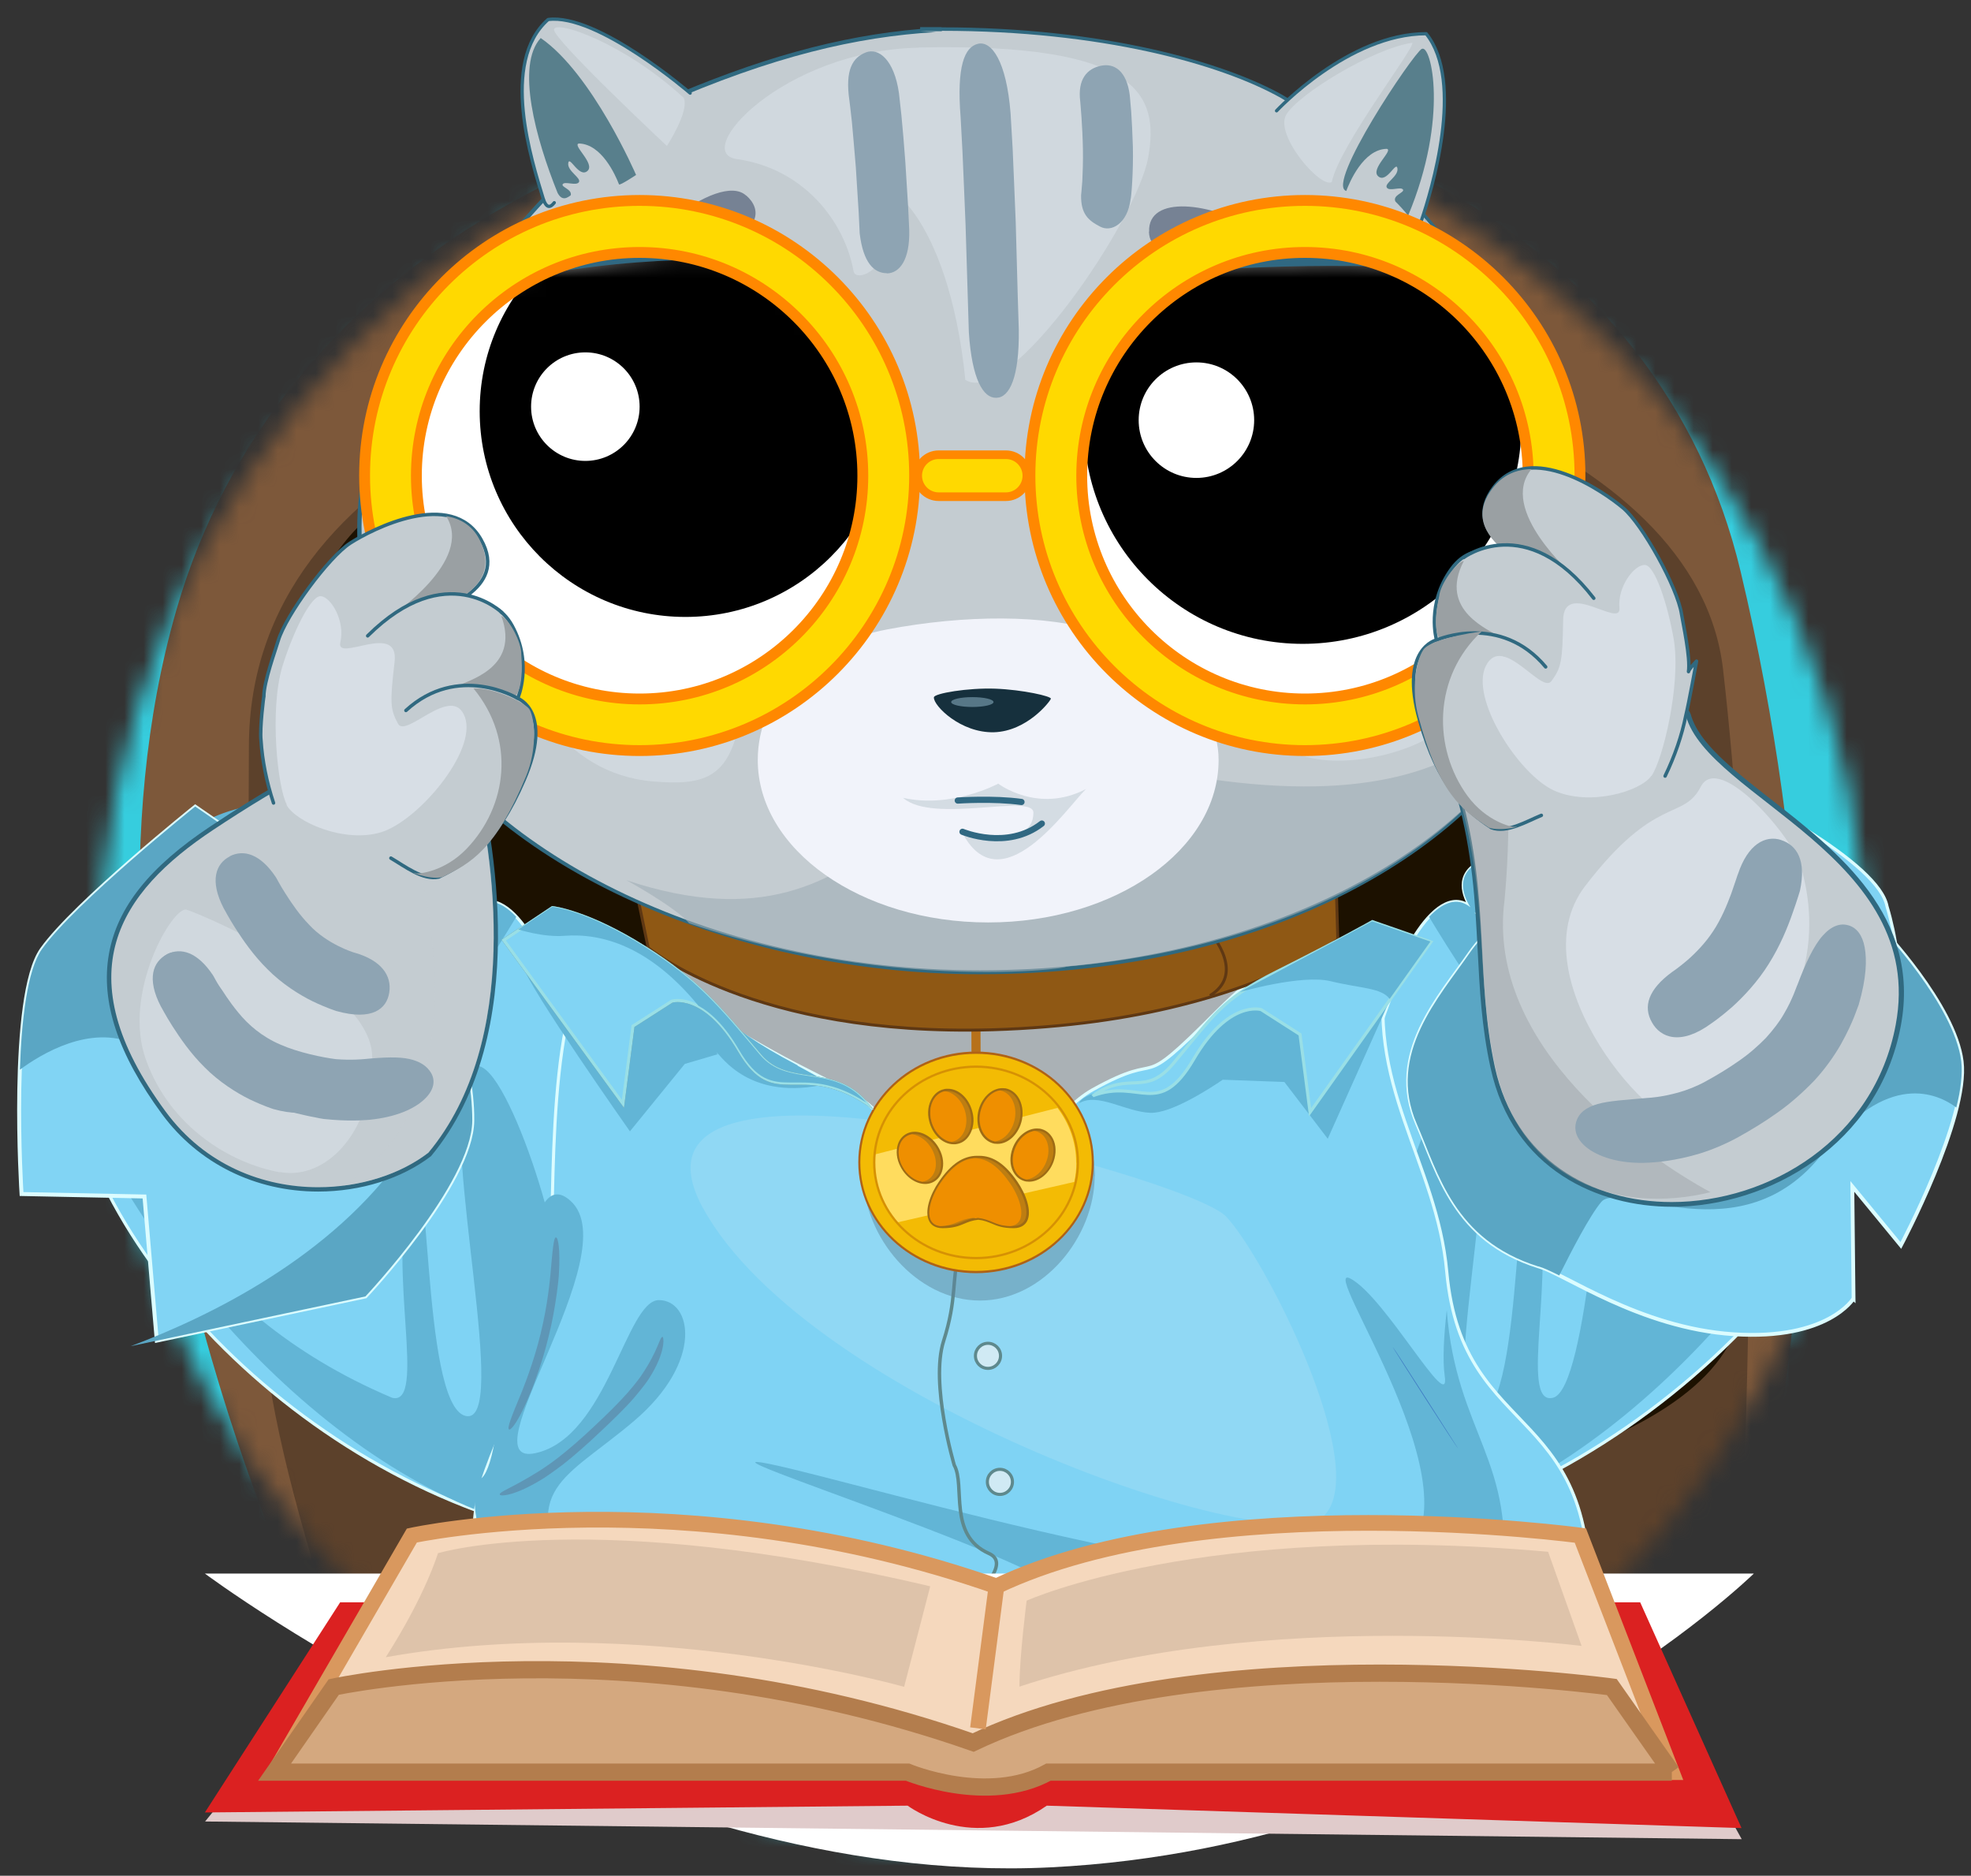<svg width="103" height="98" viewBox="0 0 103 98" fill="none" xmlns="http://www.w3.org/2000/svg">
<rect x="0" y="0" width="103" height="98" fill="#333333" stroke="none"/>
<mask id="mask0_875_10456" style="mask-type:luminance" maskUnits="userSpaceOnUse" x="5" y="4" width="93" height="93">
<path d="M51.351 96.648C76.853 96.648 97.527 75.975 97.527 50.472C97.527 24.97 76.853 4.296 51.351 4.296C25.849 4.296 5.175 24.97 5.175 50.472C5.175 75.975 25.849 96.648 51.351 96.648Z" fill="white"/>
</mask>
<g mask="url(#mask0_875_10456)">
<path d="M50.783 98.668C78.201 98.668 100.429 76.758 100.429 49.731C100.429 22.704 78.201 0.794 50.783 0.794C23.364 0.794 1.137 22.704 1.137 49.731C1.137 76.758 23.364 98.668 50.783 98.668Z" fill="#36CDDE"/>
<path d="M15.112 82.46C15.112 82.46 2.599 54.78 9.226 31.837C19.538 -3.867 82.545 -5.435 90.956 29.839C98.517 61.547 90.741 84.758 90.741 84.758L15.112 82.46Z" fill="#7D583A"/>
<path d="M90.623 87.25C90.623 87.25 92.739 58.507 90.043 34.973C87.347 11.439 13.147 9.205 13.008 38.915C12.868 68.625 13.029 70.741 17.358 85.026L90.613 87.25H90.623Z" fill="#5C412B"/>
<path d="M20.89 25.993C24.467 24.425 76.099 20.751 81.212 26.025C86.336 31.299 83.403 35.563 79.966 43.716C76.529 51.879 98.119 56.466 90.31 70.311C82.501 84.156 15.272 82.416 13.682 68.732C12.093 55.048 24.026 56.09 18.129 45.488C12.232 34.887 17.302 27.55 20.879 25.982L20.89 25.993Z" fill="#1C1100"/>
</g>
<path d="M54.282 71.117C53.272 71.117 52.241 71.02 51.242 70.838C34.776 67.787 27.451 59.978 27.515 55.403C27.537 53.738 28.568 52.62 30.329 52.352C32.306 52.041 34.422 51.138 35.184 46.788C35.958 44.253 47.376 44.06 50.856 44.06C58.836 44.06 67.569 44.898 68.804 46.498C68.954 46.691 68.997 46.906 68.944 47.11C68.944 47.271 68.912 47.486 68.879 47.701C68.675 49.387 68.428 51.471 72.918 52.041C73.938 52.169 74.454 52.996 74.368 54.361C74.067 59.194 65.732 71.128 54.282 71.128V71.117Z" fill="#AAB1B5"/>
<path d="M50.846 44.221C59.804 44.221 69.235 45.295 68.773 47.046C68.655 48.775 67.645 51.536 72.897 52.202C77.806 52.814 68.332 70.934 54.283 70.934C53.306 70.934 52.296 70.848 51.276 70.655C28.945 66.52 23.746 53.544 30.362 52.513C32.511 52.18 34.605 51.17 35.357 46.809C35.905 45.005 43.209 44.221 50.857 44.221M50.846 43.877C46.345 43.877 35.797 44.156 35.013 46.713C34.272 50.988 32.307 51.858 30.298 52.18C28.44 52.47 27.355 53.652 27.333 55.402C27.269 60.043 34.637 67.948 51.2 71.009C52.221 71.203 53.252 71.289 54.272 71.289C65.83 71.289 74.229 59.237 74.541 54.361C74.627 52.91 74.047 51.998 72.93 51.858C68.612 51.321 68.837 49.398 69.041 47.712C69.063 47.497 69.095 47.293 69.106 47.11C69.149 46.928 69.138 46.659 68.923 46.38C67.505 44.543 57.334 43.877 50.835 43.877H50.846Z" fill="#306980"/>
<path d="M72.629 52.202C72.672 50.794 75.111 45.542 77.033 47.551C78.956 49.559 74.724 46.326 77.356 45.016C78.011 44.694 78.602 44.232 79.042 43.662C80.374 41.976 80.449 39.377 77.356 36.767C73.113 33.19 97.796 42.921 98.612 47.357C102.458 60.268 88.967 75.317 74.767 79.581C60.567 83.845 72.64 52.18 72.64 52.18L72.629 52.202Z" fill="#7FD3F4" stroke="#DBFCFF" stroke-width="0.162" stroke-miterlimit="10"/>
<path d="M89.493 49.795C90.212 46.465 78.934 45.273 83.51 43.146C88.086 41.02 95.733 47.367 95.314 46.197C91.899 38.431 83.338 40.912 79.589 42.727C79.45 43.06 79.256 43.383 79.031 43.662C78.59 44.22 78 44.682 77.344 45.015C76.099 45.627 76.388 46.68 76.84 47.4C76.131 46.831 75.368 47.174 74.681 47.905C76.711 51.277 81.781 59.14 83.574 57.013C85.852 54.317 79.332 52.222 79.332 48.345C79.332 44.467 88.773 53.125 89.493 49.795Z" fill="#62B5D6"/>
<path d="M98.978 53.748C95.294 60.032 86.454 66.176 85.229 66.401C83.79 66.67 84.177 57.346 83.951 58.109C83.725 58.872 82.995 72.567 81.158 73.028C79.322 73.49 81.416 66.272 80.234 62.276C79.053 58.281 79.708 73.351 77.334 73.974C74.95 74.597 78.537 60.096 77.334 56.423C76.131 52.749 72.372 64.027 72.533 66.401C72.533 66.401 72.039 72.706 73.586 79.881C73.951 79.817 74.338 79.731 74.746 79.602C85.616 76.337 95.713 64.124 98.978 53.748Z" fill="#62B5D6"/>
<path d="M85.723 58.335C85.723 58.335 82.715 51.16 77.291 47.755C83.671 47.1 93.564 53.824 93.564 53.824" stroke="#DBFCFF" stroke-width="0.162" stroke-miterlimit="10"/>
<path d="M81.17 43.405C81.17 43.405 88.377 39.302 93.565 44.908L81.17 43.405Z" fill="#62B5D6"/>
<path d="M29.04 52.202C28.997 50.795 26.559 45.542 24.636 47.551C22.713 49.559 26.945 46.326 24.314 45.016C23.659 44.694 23.068 44.232 22.628 43.663C21.296 41.976 4.325 47.368 3.412 50.644C1.446 61.407 12.703 75.317 26.902 79.592C41.102 83.856 29.029 52.191 29.029 52.191L29.04 52.202Z" fill="#7FD3F4" stroke="#DBFCFF" stroke-width="0.162" stroke-miterlimit="10"/>
<path d="M18.149 43.146C13.573 41.02 18.321 40.912 22.07 42.728C22.209 43.06 22.403 43.383 22.628 43.662C23.069 44.221 23.659 44.682 24.314 45.015C25.561 45.628 25.27 46.68 24.819 47.4C25.528 46.831 26.291 47.174 26.978 47.905C24.948 51.278 19.878 59.14 18.085 57.013C15.807 54.317 22.327 52.223 22.327 48.345C22.327 44.468 22.725 45.273 18.149 43.146Z" fill="#62B5D6"/>
<path d="M2.682 53.748C6.366 60.032 9.664 68.453 20.491 73.029C22.328 73.491 20.233 66.272 21.415 62.277C22.596 58.281 21.941 73.351 24.315 73.974C26.699 74.597 23.112 60.096 24.315 56.423C25.518 52.749 29.277 64.028 29.116 66.401C29.116 66.401 29.61 72.707 28.064 79.882C27.698 79.817 27.312 79.731 26.903 79.602C16.033 76.337 5.937 64.124 2.671 53.748H2.682Z" fill="#62B5D6"/>
<path d="M15.936 58.334C15.936 58.334 18.944 51.159 24.368 47.754C17.988 47.099 8.095 53.823 8.095 53.823" stroke="#DBFCFF" stroke-width="0.162" stroke-miterlimit="10"/>
<path d="M20.491 43.404C20.491 43.404 13.283 39.3 8.095 44.907L20.491 43.404Z" fill="#62B5D6"/>
<path d="M32.027 49.409C33.177 50.773 38.848 54.178 41.533 55.574C44.218 56.96 44.97 57.218 45.873 58.163C49.535 61.987 50.685 67.099 50.685 67.099C50.685 67.099 53.574 58.936 57.076 56.949C61.136 54.683 59.074 57.389 63.574 52.857C68.15 48.313 68.741 50.279 72.532 50.171C71.233 56.552 75.089 60.698 75.604 66.444C76.442 75.66 83.95 73.028 82.973 85.155C82.597 89.86 28.655 91.063 28.655 91.063C28.655 91.063 28.472 87.293 27.204 84.973C25.937 82.653 24.401 81.933 24.874 78.743C25.346 75.553 28.59 71.063 28.794 65.563C28.966 61.063 28.655 50.236 32.017 49.409H32.027Z" fill="#7FD3F4" stroke="#DBFCFF" stroke-width="0.162" stroke-miterlimit="10"/>
<path d="M36.744 63.126C42.254 73.19 66.926 81.762 69.257 79.12C71.588 76.477 66.078 65.672 64.069 63.556C62.06 61.44 31.244 53.072 36.744 63.137V63.126Z" fill="#90D8F4"/>
<path d="M78.461 82.804C79.299 76.338 76.098 74.92 75.604 68.453C75.454 69.775 75.379 71.074 75.497 71.88C75.819 74.039 72.382 67.745 70.567 66.799C68.74 65.854 77.645 78.282 73.144 81.472C68.644 84.673 45.26 77.519 40.223 76.488C35.185 75.457 57.065 82.224 56.206 83.921C55.346 85.618 32.693 88.153 29.858 82.933C27.033 77.712 29.492 77.336 33.144 74.232C36.786 71.128 36.152 67.927 34.433 67.927C32.715 67.927 31.748 75.081 27.999 75.918C24.251 76.767 32.822 65.478 29.825 62.75C27.57 60.698 27.43 68.239 26.13 72.052C26.044 75.607 25.432 77.508 24.906 77.283C24.369 80.473 26.12 81.203 27.57 83.513C29.009 85.822 29.482 89.646 29.482 89.646C29.482 89.646 77.838 87.745 78.472 82.793L78.461 82.804Z" fill="#62B5D6"/>
<path d="M50.148 65.145C49.718 66.96 50.019 67.841 49.31 70.065C48.601 72.288 49.868 76.552 49.868 76.552C50.459 77.605 49.525 80.204 51.673 81.16C53.821 82.116 46.549 86.348 48.773 88.142" stroke="#5E898D" stroke-width="0.18" stroke-miterlimit="10"/>
<path d="M29.053 64.651C29.16 64.651 29.289 65.221 29.203 66.628C29.203 66.649 29.171 67.057 29.085 67.659C28.999 68.25 28.87 69.034 28.677 69.796C28.494 70.57 28.258 71.322 28.054 71.88C27.861 72.449 27.7 72.825 27.689 72.847C27.098 74.275 26.701 74.737 26.604 74.684C26.486 74.619 26.701 74.082 27.281 72.686C27.281 72.664 27.442 72.299 27.635 71.74C27.828 71.193 28.065 70.452 28.247 69.7C28.43 68.948 28.57 68.185 28.645 67.605C28.731 67.025 28.752 66.628 28.763 66.606C28.881 65.231 28.935 64.651 29.053 64.651Z" fill="#5E96B6"/>
<path d="M34.616 69.84C34.692 69.829 34.821 70.624 33.897 72.053C33.886 72.074 33.607 72.482 33.145 73.019C32.683 73.556 32.017 74.201 31.351 74.824C30.685 75.458 29.987 76.07 29.439 76.499C28.881 76.929 28.473 77.187 28.451 77.208C26.894 78.186 26.131 78.186 26.12 78.089C26.067 77.939 26.732 77.767 28.215 76.832C28.236 76.811 28.634 76.575 29.171 76.156C29.708 75.737 30.395 75.146 31.05 74.523C31.716 73.9 32.361 73.266 32.812 72.751C33.263 72.235 33.521 71.859 33.532 71.838C34.423 70.517 34.477 69.819 34.627 69.851L34.616 69.84Z" fill="#5E96B6"/>
<path d="M76.185 75.662C76.185 75.662 72.866 70.452 72.791 70.388C72.716 70.323 76.153 75.683 76.185 75.662Z" fill="#3C78C2"/>
<path d="M10.707 82.213H91.652C91.652 82.213 77.098 96.456 54.906 97.562C32.715 98.668 10.707 82.213 10.707 82.213Z" fill="white"/>
<path d="M51.006 55.059L50.974 46.433" stroke="#B7711A" stroke-width="0.477" stroke-miterlimit="10"/>
<path opacity="0.48" d="M57.205 61.45C57.205 64.587 54.552 67.949 51.211 67.949C47.871 67.949 45.121 64.587 45.121 61.45C45.121 58.314 47.828 55.779 51.168 55.779C54.509 55.779 57.216 58.314 57.216 61.45H57.205Z" fill="#5D869C"/>
<path d="M51.008 66.455C47.646 66.455 44.907 63.888 44.907 60.73C44.907 57.572 47.646 55.005 51.008 55.005C54.37 55.005 57.109 57.572 57.109 60.73C57.109 63.888 54.37 66.455 51.008 66.455Z" fill="#F3BB04"/>
<path d="M51.007 55.059C54.348 55.059 57.054 57.594 57.054 60.73C57.054 63.867 54.348 66.401 51.007 66.401C47.667 66.401 44.96 63.867 44.96 60.73C44.96 57.594 47.667 55.059 51.007 55.059ZM51.007 54.941C47.613 54.941 44.852 57.54 44.852 60.73C44.852 63.92 47.613 66.52 51.007 66.52C54.401 66.52 57.162 63.92 57.162 60.73C57.162 57.54 54.401 54.941 51.007 54.941Z" fill="#AF6216"/>
<path d="M56.238 60.752C56.238 59.678 55.873 58.69 55.261 57.884L45.733 60.312C45.723 60.462 45.712 60.612 45.712 60.763C45.712 61.933 46.152 63.018 46.883 63.867L56.142 61.751C56.206 61.429 56.249 61.106 56.249 60.763L56.238 60.752Z" fill="#FFDC5E"/>
<path d="M51.007 55.789C53.918 55.789 56.27 58.001 56.27 60.73C56.27 63.458 53.918 65.671 51.007 65.671C48.096 65.671 45.744 63.458 45.744 60.73C45.744 58.001 48.096 55.789 51.007 55.789ZM51.007 55.671C48.042 55.671 45.626 57.937 45.626 60.73C45.626 63.522 48.042 65.789 51.007 65.789C53.971 65.789 56.388 63.522 56.388 60.73C56.388 57.937 53.971 55.671 51.007 55.671Z" fill="#D69104"/>
<path d="M49.838 59.731C49.29 59.731 48.775 59.248 48.614 58.571C48.506 58.142 48.56 57.712 48.764 57.4C48.904 57.164 49.118 57.024 49.355 56.971C49.419 56.96 49.484 56.949 49.537 56.949C50.085 56.949 50.601 57.433 50.762 58.109C50.869 58.539 50.816 58.968 50.611 59.28C50.472 59.506 50.257 59.656 50.021 59.71C49.956 59.72 49.892 59.731 49.838 59.731Z" fill="#BE7E11"/>
<path d="M49.536 57.003C50.041 57.003 50.546 57.465 50.707 58.12C50.89 58.851 50.578 59.538 50.009 59.656C49.955 59.667 49.891 59.678 49.837 59.678C49.332 59.678 48.827 59.216 48.666 58.561C48.484 57.83 48.795 57.143 49.364 57.025C49.418 57.014 49.483 57.003 49.536 57.003ZM49.536 56.885C49.472 56.885 49.397 56.885 49.332 56.906C49.075 56.96 48.86 57.121 48.709 57.368C48.505 57.701 48.441 58.142 48.559 58.582C48.731 59.28 49.268 59.785 49.837 59.785C49.901 59.785 49.966 59.785 50.041 59.764C50.299 59.71 50.514 59.549 50.664 59.302C50.868 58.969 50.933 58.528 50.815 58.088C50.643 57.39 50.106 56.885 49.536 56.885Z" fill="#9E6B14"/>
<path d="M50.449 58.121C50.299 57.53 49.869 57.09 49.407 57.014C49.396 57.014 49.375 57.014 49.364 57.014C48.795 57.133 48.483 57.831 48.666 58.55C48.816 59.141 49.246 59.581 49.708 59.657C49.719 59.657 49.74 59.657 49.751 59.657C50.32 59.538 50.632 58.84 50.449 58.121Z" fill="#EF8F00"/>
<path d="M52.134 59.699C52.134 59.699 52.027 59.699 51.973 59.688C51.726 59.645 51.522 59.506 51.361 59.28C51.146 58.969 51.082 58.539 51.168 58.109C51.307 57.422 51.834 56.906 52.381 56.906C52.435 56.906 52.489 56.906 52.543 56.917C52.79 56.96 52.994 57.1 53.155 57.336C53.37 57.647 53.434 58.077 53.348 58.507C53.209 59.194 52.682 59.71 52.134 59.71V59.699Z" fill="#BE7E11"/>
<path d="M52.381 56.96C52.381 56.96 52.478 56.96 52.532 56.971C53.101 57.078 53.445 57.755 53.294 58.485C53.154 59.151 52.66 59.645 52.134 59.645C52.08 59.645 52.038 59.645 51.984 59.635C51.414 59.527 51.071 58.85 51.221 58.12C51.361 57.454 51.855 56.96 52.381 56.96ZM52.381 56.852C51.801 56.852 51.264 57.39 51.114 58.099C51.028 58.539 51.092 58.979 51.318 59.312C51.479 59.549 51.705 59.699 51.962 59.753C52.016 59.753 52.07 59.763 52.134 59.763C52.714 59.763 53.251 59.226 53.402 58.517C53.487 58.077 53.423 57.637 53.197 57.304C53.036 57.067 52.811 56.917 52.553 56.863C52.499 56.863 52.446 56.852 52.381 56.852Z" fill="#9E6B14"/>
<path d="M52.263 56.972C52.263 56.972 52.263 56.972 52.252 56.972C51.78 57.047 51.361 57.509 51.232 58.121C51.082 58.852 51.425 59.528 51.995 59.636C51.995 59.636 51.995 59.636 52.005 59.636C52.478 59.561 52.897 59.099 53.026 58.486C53.176 57.756 52.833 57.079 52.263 56.972Z" fill="#EF8F00"/>
<path d="M53.789 61.697C53.703 61.697 53.617 61.687 53.531 61.654C53.306 61.579 53.123 61.418 53.005 61.182C52.844 60.859 52.833 60.43 52.973 60.032C53.188 59.431 53.692 59.012 54.197 59.012C54.283 59.012 54.369 59.023 54.455 59.055C54.681 59.13 54.863 59.291 54.981 59.528C55.142 59.85 55.153 60.279 55.014 60.677C54.799 61.278 54.294 61.697 53.789 61.697Z" fill="#BE7E11"/>
<path d="M54.187 59.077C54.273 59.077 54.348 59.087 54.434 59.109C54.971 59.281 55.196 59.968 54.96 60.656C54.756 61.246 54.262 61.633 53.789 61.633C53.703 61.633 53.628 61.622 53.542 61.601C53.005 61.429 52.78 60.742 53.016 60.054C53.22 59.463 53.714 59.077 54.187 59.077ZM54.187 58.959C53.66 58.959 53.134 59.388 52.908 60.011C52.758 60.43 52.769 60.87 52.941 61.203C53.07 61.45 53.263 61.622 53.499 61.697C53.585 61.73 53.682 61.74 53.779 61.74C54.305 61.74 54.831 61.311 55.057 60.688C55.207 60.269 55.196 59.828 55.025 59.496C54.896 59.248 54.702 59.077 54.466 59.001C54.38 58.969 54.283 58.959 54.187 58.959Z" fill="#9E6B14"/>
<path d="M54.166 59.109C54.166 59.109 54.091 59.088 54.058 59.088C53.629 59.152 53.21 59.528 53.027 60.055C52.78 60.742 53.017 61.44 53.553 61.601C53.586 61.612 53.629 61.623 53.661 61.623C54.091 61.558 54.51 61.182 54.692 60.656C54.939 59.969 54.703 59.27 54.166 59.109Z" fill="#EF8F00"/>
<path d="M48.343 61.817C47.871 61.817 47.377 61.473 47.108 60.957C46.904 60.571 46.861 60.152 46.979 59.808C47.065 59.561 47.226 59.378 47.441 59.282C47.559 59.228 47.677 59.206 47.806 59.206C48.279 59.206 48.773 59.55 49.041 60.066C49.245 60.453 49.288 60.871 49.17 61.215C49.084 61.462 48.923 61.645 48.708 61.741C48.59 61.795 48.472 61.817 48.343 61.817Z" fill="#BE7E11"/>
<path d="M47.795 59.249C48.235 59.249 48.719 59.571 48.987 60.076C49.331 60.731 49.191 61.44 48.686 61.676C48.579 61.73 48.461 61.752 48.343 61.752C47.902 61.752 47.419 61.429 47.15 60.925C46.807 60.27 46.946 59.56 47.451 59.324C47.559 59.27 47.677 59.249 47.795 59.249ZM47.795 59.131C47.655 59.131 47.526 59.163 47.408 59.217C47.183 59.324 47.011 59.518 46.925 59.775C46.807 60.141 46.85 60.57 47.065 60.968C47.344 61.505 47.859 61.859 48.353 61.859C48.493 61.859 48.622 61.827 48.74 61.773C48.966 61.666 49.138 61.472 49.223 61.215C49.342 60.849 49.299 60.42 49.084 60.022C48.804 59.485 48.289 59.131 47.795 59.131Z" fill="#9E6B14"/>
<path d="M48.719 60.076C48.482 59.614 48.063 59.314 47.666 59.26C47.591 59.271 47.526 59.292 47.451 59.325C46.946 59.561 46.807 60.27 47.15 60.925C47.387 61.387 47.806 61.688 48.203 61.741C48.278 61.73 48.343 61.709 48.418 61.677C48.923 61.441 49.062 60.732 48.719 60.076Z" fill="#EF8F00"/>
<path d="M52.963 64.114C52.405 64.114 52.125 63.996 51.846 63.889C51.631 63.803 51.438 63.717 51.105 63.685C50.783 63.717 50.579 63.803 50.374 63.889C50.106 64.007 49.827 64.114 49.257 64.114C48.946 64.114 48.72 63.996 48.602 63.781C48.344 63.287 48.677 62.396 49.096 61.784C49.719 60.871 50.342 60.452 51.051 60.452C51.867 60.452 52.48 60.871 53.114 61.784C53.532 62.407 53.876 63.287 53.608 63.781C53.489 63.996 53.264 64.114 52.952 64.114H52.963Z" fill="#BE7E11"/>
<path d="M51.158 60.495C51.824 60.495 52.436 60.892 53.059 61.805C53.725 62.772 53.972 64.05 52.952 64.05C51.931 64.05 51.878 63.696 51.094 63.61C50.31 63.685 50.224 64.05 49.236 64.05C48.247 64.05 48.462 62.772 49.128 61.805C49.751 60.892 50.363 60.495 51.029 60.495C51.051 60.495 51.062 60.495 51.083 60.495C51.104 60.495 51.115 60.495 51.137 60.495M51.158 60.387H51.104H51.062C50.331 60.387 49.697 60.817 49.064 61.74C48.612 62.396 48.29 63.287 48.559 63.803C48.645 63.975 48.838 64.168 49.257 64.168C49.826 64.168 50.116 64.05 50.395 63.932C50.6 63.846 50.804 63.76 51.126 63.728C51.427 63.76 51.62 63.846 51.835 63.932C52.114 64.05 52.393 64.168 52.973 64.168C53.392 64.168 53.586 63.964 53.672 63.803C53.94 63.287 53.618 62.396 53.167 61.74C52.533 60.817 51.899 60.387 51.169 60.387H51.158Z" fill="#9E6B14"/>
<path d="M50.975 60.506C50.342 60.538 49.751 60.935 49.149 61.816C48.505 62.751 48.247 63.986 49.149 64.061C49.977 64.018 50.095 63.707 50.836 63.632C50.879 63.632 50.922 63.632 50.965 63.653C51.008 63.653 51.051 63.642 51.094 63.632C51.824 63.707 51.953 64.029 52.78 64.061C53.693 63.986 53.435 62.761 52.78 61.816C52.178 60.946 51.598 60.538 50.954 60.506H50.975Z" fill="#EF8F00"/>
<path d="M33.186 46.208L33.873 49.516C33.873 49.516 39.319 54.167 51.854 53.802C55.764 53.684 58.997 53.19 61.586 52.545C67.3 51.138 69.91 49.076 69.91 49.076L69.792 45.016L51.231 45.617L33.186 46.208Z" fill="#8F5814" stroke="#5F3813" stroke-width="0.153" stroke-miterlimit="10"/>
<path d="M63.228 52.019C65.055 50.902 63.433 48.936 63.143 48.593" stroke="#5F3813" stroke-width="0.153" stroke-miterlimit="10"/>
<path d="M51.2 50.794C37.849 50.794 25.153 44.822 20.985 36.594C20.77 36.175 20.169 34.94 20.051 34.607C17.978 28.947 19.062 24.671 19.105 24.489L19.127 24.414L19.256 24.349C19.385 24.349 19.449 24.521 19.578 24.951C19.642 25.155 19.75 25.488 19.804 25.541C19.836 25.316 19.954 24.972 20.094 24.553C20.416 23.597 20.824 22.405 21.039 22.029L21.071 21.976H21.125C22.392 18.399 24.454 14.961 27.441 11.481C29.138 9.505 31.082 7.743 33.209 6.25C33.649 5.939 34.089 5.649 34.541 5.37C39.632 3.146 43.853 1.965 48.085 1.61V1.514C48.472 1.514 48.848 1.514 49.213 1.514C57.688 1.514 63.961 3.329 66.99 5.037C70.083 6.884 72.811 9.236 75.088 12.018C78.816 16.562 80.856 20.805 81.705 25.767C81.748 25.842 81.791 26.014 81.834 26.261C82.156 28.152 82.532 28.431 82.725 28.431C82.768 28.431 82.811 28.42 82.854 28.409H82.908L83.048 28.442C83.091 28.495 83.08 28.56 83.048 28.699C82.188 34.349 80.405 37.486 80.276 37.486C76.957 44.081 66.624 50.794 51.2 50.794Z" fill="#C4CCD1"/>
<path d="M49.213 1.61C57.505 1.61 63.756 3.329 66.946 5.123C70.029 6.959 72.757 9.322 75.024 12.083C78.353 16.143 80.684 20.332 81.619 25.789C81.662 25.875 81.705 26.036 81.748 26.283C82.091 28.248 82.489 28.538 82.746 28.538C82.843 28.538 82.929 28.495 82.961 28.495C82.994 28.495 82.994 28.538 82.961 28.678C82.081 34.5 80.298 37.389 80.287 37.389C76.592 44.607 65.604 50.697 51.211 50.697C36.817 50.697 24.959 44.21 21.092 36.551C20.899 36.165 20.287 34.908 20.158 34.575C18.353 29.655 18.923 25.638 19.213 24.511C19.223 24.468 19.245 24.446 19.266 24.446C19.406 24.446 19.61 25.638 19.793 25.638C19.825 25.638 19.846 25.606 19.878 25.531C20.104 24.951 20.834 22.609 21.146 22.083L21.157 22.072C21.157 22.072 21.178 22.094 21.178 22.137C22.575 18.13 24.873 14.65 27.515 11.567C29.202 9.602 31.135 7.851 33.262 6.358C33.692 6.057 34.143 5.756 34.594 5.477C40.383 2.942 44.744 1.922 48.912 1.675L48.096 1.632C48.471 1.632 48.847 1.632 49.223 1.632M49.213 1.417C48.837 1.417 48.461 1.417 48.085 1.417V1.514C43.831 1.879 39.61 3.05 34.519 5.273C34.035 5.574 33.595 5.864 33.155 6.175C31.017 7.679 29.073 9.441 27.365 11.417C24.401 14.876 22.328 18.302 21.06 21.858H21.039L20.963 21.976C20.738 22.362 20.33 23.544 20.007 24.511C19.911 24.779 19.836 25.026 19.76 25.219C19.728 25.123 19.696 25.005 19.664 24.929C19.524 24.478 19.46 24.253 19.245 24.253C19.18 24.253 19.062 24.274 18.998 24.457C18.944 24.65 17.859 28.957 19.943 34.65C20.072 34.994 20.695 36.283 20.878 36.648C25.056 44.908 37.795 50.901 51.178 50.901C66.635 50.901 77.011 44.156 80.426 37.486H80.394C80.921 36.809 82.381 33.565 83.123 28.71C83.155 28.614 83.187 28.485 83.112 28.388L83.047 28.313H82.929C82.929 28.313 82.843 28.313 82.811 28.334C82.779 28.334 82.746 28.356 82.714 28.356C82.639 28.356 82.263 28.259 81.919 26.272C81.876 26.025 81.834 25.864 81.791 25.746C80.931 20.773 78.88 16.519 75.153 11.965C72.865 9.172 70.126 6.82 67.022 4.962C63.971 3.254 57.687 1.428 49.191 1.428L49.213 1.417Z" fill="#306980"/>
<path d="M66.711 5.789C66.711 5.789 70.47 1.761 74.531 1.761C76.55 4.275 74.81 9.968 74.273 11.547C74.208 11.751 73.951 11.826 73.779 11.697C73.532 11.514 72.157 12.331 69.783 10.397C67.409 8.464 66.7 5.789 66.7 5.789H66.711Z" fill="#C4CCD1"/>
<path d="M66.71 5.789C66.71 5.789 70.47 1.761 74.53 1.761C76.549 4.275 74.809 9.968 74.272 11.547C74.208 11.751 73.95 11.826 73.778 11.697" stroke="#306980" stroke-width="0.171" stroke-linecap="round" stroke-linejoin="round"/>
<path d="M74.305 2.546C73.833 2.814 69.257 9.645 70.353 9.978C70.503 9.57 71.233 7.798 72.469 7.776C72.844 7.841 71.577 8.84 72.028 9.216C72.469 9.592 72.963 8.378 73.027 8.797C73.091 9.216 72.34 9.57 72.469 9.796C72.597 10.021 73.199 9.731 73.317 9.903C73.414 10.064 72.758 10.193 72.92 10.526C73.167 10.773 73.403 11.031 73.585 11.267C75.734 6.122 74.778 2.288 74.305 2.556V2.546Z" fill="#587F8C"/>
<path d="M36.066 4.876C36.066 4.876 31.21 0.687 28.643 1.03C26.108 3.275 27.795 8.453 28.375 10.354C28.547 10.934 29.277 11.009 30.265 10.869C31.361 10.719 32.628 10.16 33.198 9.731C35.4 8.141 36.066 4.865 36.066 4.865V4.876Z" fill="#C4CCD1"/>
<path d="M29.406 9.624C29.513 9.452 30.115 9.731 30.254 9.516C30.383 9.291 29.631 8.936 29.696 8.518C29.76 8.099 30.254 9.312 30.695 8.936C31.135 8.56 29.868 7.562 30.254 7.497C31.436 7.529 32.156 9.13 32.349 9.635C32.403 9.699 33.24 9.141 33.24 9.141C33.24 9.141 30.963 3.856 28.257 1.987C26.946 3.416 27.999 7.25 29.137 10.075C29.384 10.548 29.674 10.311 29.825 10.204C29.911 9.892 29.309 9.774 29.406 9.624Z" fill="#587F8C"/>
<path d="M28.965 10.59C28.772 10.837 28.557 10.934 28.375 10.343C27.795 8.431 26.108 3.265 28.643 1.02C31.21 0.676 36.066 4.865 36.066 4.865" stroke="#306980" stroke-width="0.171" stroke-linecap="round" stroke-linejoin="round"/>
<path opacity="0.6" d="M80.845 36.186V36.24C82.327 32.878 82.746 29.376 82.95 28.678C83.154 27.98 82.349 29.774 81.747 26.293C81.704 26.046 81.662 25.885 81.618 25.799C80.673 20.343 78.342 16.154 75.023 12.094C74.819 11.847 74.615 11.61 74.4 11.374C74.433 11.503 74.476 11.643 74.519 11.771C76.559 14.467 81.339 23.522 81.017 28.034C80.92 29.376 82.564 28.517 81.307 32.942C80.297 35.756 77.494 44.758 57.129 39.441C47.666 36.97 46.828 50.687 32.714 45.982C32.693 45.95 35.356 47.432 36.011 48.238C48.332 52.427 58.998 50.064 54.766 50.579C67.472 49.709 77.43 44.178 80.845 36.186Z" fill="#A0ADB5"/>
<path d="M48.02 2.481C59.556 2.234 60.598 4.962 59.997 8.249C59.395 11.535 52.757 21.31 50.448 19.849C49.546 10.966 45.84 8.99 46.237 10.365C47.236 13.845 44.734 14.897 44.605 14.167C44.132 11.568 42.005 8.807 38.515 8.313C36.076 7.991 40.91 2.642 48.01 2.491L48.02 2.481Z" fill="#D0D8DE"/>
<path d="M38.633 37.766C38.053 40.655 36.775 41.052 34.122 40.827C29.288 40.419 27.097 35.789 27.484 34.049C27.871 32.309 39.213 34.876 38.633 37.766Z" fill="#D0D8DE"/>
<path d="M63.702 36.026C65.593 35.736 72.081 33.233 74.562 33.953C80.265 37.379 71.565 40.848 67.87 39.409C63.745 37.798 62.972 36.144 63.713 36.026H63.702Z" fill="#D0D8DE"/>
<path d="M26.732 13.995C26.066 14.607 22.736 19.838 20.856 25.348C22.532 26.605 24.004 27.142 25.937 26.938C26.657 26.863 24.53 24.081 24.938 20.504C25.346 16.927 27.162 13.608 26.743 13.984L26.732 13.995Z" fill="#D0D8DE"/>
<path d="M46.344 14.274C45.667 14.274 45.108 13.715 44.926 12.201C44.926 12.169 44.904 11.728 44.872 11.084C44.829 10.429 44.775 9.569 44.722 8.721C44.647 7.872 44.582 7.013 44.518 6.368C44.442 5.724 44.4 5.294 44.389 5.262C44.152 3.64 44.561 3.006 45.248 2.738C45.914 2.48 46.73 3.125 46.977 4.865C46.977 4.886 47.031 5.348 47.106 6.025C47.171 6.691 47.246 7.571 47.31 8.452C47.364 9.322 47.418 10.203 47.461 10.869C47.493 11.535 47.514 11.986 47.514 12.008C47.557 13.576 47.01 14.274 46.344 14.285V14.274Z" fill="#8EA4B3"/>
<path d="M57.483 11.836C56.86 11.514 56.484 11.17 56.495 10.204C56.495 10.193 56.527 9.903 56.559 9.463C56.58 9.022 56.602 8.421 56.591 7.808C56.58 7.196 56.548 6.584 56.516 6.122C56.484 5.66 56.452 5.338 56.452 5.316C56.301 4.124 56.817 3.587 57.526 3.437C58.224 3.286 58.879 3.695 59.04 4.983C59.04 5.005 59.072 5.338 59.115 5.843C59.148 6.337 59.18 7.003 59.201 7.658C59.233 8.979 59.115 10.354 59.083 10.408C58.922 11.686 58.073 12.159 57.483 11.836Z" fill="#8EA4B3"/>
<path d="M52.059 20.783C51.382 20.805 50.791 19.817 50.63 17.368C50.63 17.282 50.544 14.51 50.458 11.739C50.404 10.354 50.34 8.979 50.297 7.926C50.243 6.884 50.2 6.175 50.2 6.132C49.986 3.458 50.404 2.448 51.113 2.287C51.812 2.126 52.596 3.179 52.811 5.928C52.811 5.971 52.853 6.691 52.918 7.754C52.961 8.807 53.025 10.203 53.079 11.589C53.154 14.36 53.23 17.142 53.24 17.228C53.272 19.709 52.757 20.762 52.08 20.783H52.059Z" fill="#8EA4B3"/>
<path d="M75.497 21.181C75.529 20.773 75.711 20.473 76.12 20.387C76.12 20.387 76.249 20.376 76.442 20.354C76.624 20.333 76.882 20.29 77.129 20.226C77.387 20.161 77.645 20.086 77.849 20.021C78.053 19.957 78.182 19.903 78.193 19.903C78.708 19.699 79.052 19.957 79.213 20.354C79.374 20.752 79.31 21.128 78.773 21.343C78.773 21.343 78.622 21.396 78.407 21.471C78.193 21.547 77.903 21.633 77.591 21.708C77.29 21.783 76.968 21.847 76.732 21.88C76.485 21.912 76.313 21.923 76.313 21.923C75.711 21.944 75.475 21.579 75.507 21.181H75.497Z" fill="#95A8B6"/>
<path d="M76.946 25.08C76.946 24.672 77.085 24.361 77.451 24.264C77.451 24.264 77.569 24.253 77.741 24.221C77.912 24.199 78.138 24.157 78.374 24.103C78.868 23.985 79.352 23.866 79.373 23.866C79.867 23.716 80.168 24.038 80.265 24.447C80.362 24.865 80.276 25.209 79.824 25.349C79.814 25.349 79.309 25.467 78.804 25.596C78.546 25.649 78.278 25.703 78.063 25.735C77.848 25.768 77.708 25.778 77.698 25.778C77.171 25.821 76.946 25.478 76.946 25.08Z" fill="#95A8B6"/>
<path d="M25.152 22.116C25.152 22.513 24.969 22.857 24.497 22.846C24.497 22.846 24.357 22.824 24.164 22.781C23.97 22.738 23.723 22.674 23.476 22.599C23.229 22.524 22.993 22.427 22.821 22.352C22.649 22.266 22.531 22.212 22.52 22.212C22.069 22.019 22.08 21.589 22.284 21.213C22.488 20.826 22.767 20.622 23.122 20.784C23.122 20.784 23.498 20.977 23.874 21.106C24.25 21.245 24.658 21.321 24.658 21.321C25.002 21.396 25.152 21.718 25.152 22.116Z" fill="#7E9EB0"/>
<path d="M24.561 25.391C24.518 25.789 24.271 26.09 23.723 26.079C23.713 26.079 23.562 26.057 23.315 26.014C23.079 25.971 22.767 25.918 22.445 25.843C21.811 25.703 21.156 25.445 21.135 25.424C20.469 25.155 20.458 24.629 20.727 24.306C21.006 23.963 21.274 23.812 21.704 23.984C21.704 23.984 22.177 24.199 22.724 24.328C22.993 24.392 23.283 24.446 23.498 24.489C23.713 24.521 23.863 24.553 23.874 24.553C24.4 24.65 24.593 25.005 24.55 25.402L24.561 25.391Z" fill="#7E9EB0"/>
<path d="M63.681 39.709C63.681 44.392 58.289 48.195 51.64 48.195C44.991 48.195 39.599 44.392 39.599 39.709C39.599 36.283 42.36 33.651 46.345 32.888C50.33 32.126 54.712 32.072 57.483 33.028C60.254 33.984 63.681 36.455 63.681 39.698V39.709Z" fill="#F1F3FA"/>
<path d="M48.804 36.432C48.815 36.228 50.587 35.928 52.016 35.981C53.445 36.035 54.959 36.379 54.916 36.508C54.873 36.647 53.681 38.205 51.941 38.258C50.201 38.301 48.783 36.873 48.804 36.443V36.432Z" fill="#16303D"/>
<path d="M50.813 36.937C51.424 36.937 51.919 36.822 51.919 36.68C51.919 36.537 51.424 36.422 50.813 36.422C50.202 36.422 49.706 36.537 49.706 36.68C49.706 36.822 50.202 36.937 50.813 36.937Z" fill="#577787"/>
<path opacity="0.39" d="M47.193 41.685C49.739 42.254 52.166 40.944 52.166 40.944C52.166 40.944 54.25 42.534 56.753 41.223C55.765 42.179 52.252 47.399 50.244 43.425C50.104 43.21 54.003 44.585 54.003 42.458C54.003 41.438 48.74 43.06 47.193 41.685Z" fill="#A8B6BE"/>
<path d="M50.298 43.458C50.298 43.458 52.629 44.446 54.444 43.028" stroke="#306882" stroke-width="0.324" stroke-linecap="round" stroke-linejoin="round"/>
<path d="M50.051 41.826C50.051 41.826 51.92 41.697 53.38 41.901" stroke="#306882" stroke-width="0.324" stroke-linecap="round" stroke-linejoin="round"/>
<path d="M57.816 31.975C59.47 33.35 66.602 35.101 70.952 31.234C72.155 29.73 72.81 28.807 72.649 28.055C71.683 23.995 69.438 18.012 62.8 19.473C55.56 21.062 56.011 30.461 57.826 31.965L57.816 31.975Z" fill="#A7B5BD"/>
<path d="M44.905 32.083C43.1 34.307 32.907 38.109 30.93 30.461C28.954 22.814 33.154 18.109 40.157 19.881C46.28 21.428 45.624 31.192 44.916 32.083H44.905Z" fill="#A7B5BD"/>
<path d="M60.05 12.105C59.975 10.172 63.273 10.548 65.722 12.03C68.01 13.416 67.419 14.963 66.495 14.264C63.273 12.191 60.115 14.039 60.04 12.105H60.05Z" fill="#768294"/>
<path d="M38.987 10.215C37.559 8.904 32.478 12.997 32.886 15.07C33.295 15.993 35.464 13.555 37.602 12.803C39.739 12.051 39.825 10.934 38.998 10.215H38.987Z" fill="#768294"/>
<path d="M67.214 5.994C67.837 4.93 71.725 2.546 73.798 2.234C74.045 2.363 69.974 7.626 69.598 9.506C69.029 9.882 66.591 7.057 67.214 5.994Z" fill="#D0D8DE"/>
<path d="M28.954 1.536C29.019 1.031 32.595 2.223 35.732 5.113C36.043 5.8 34.851 7.626 34.851 7.626C34.851 7.626 28.89 2.041 28.954 1.546V1.536Z" fill="#D0D8DE"/>
<path d="M41.683 55.661C39.374 54.436 38.772 53.932 36.581 52.277C33.713 50.118 33.574 51.15 33.574 51.15V51.311L33.155 50.903L27.365 50.537C27.602 51.558 32.918 59.109 32.918 59.109L35.786 55.586L37.505 55.081L37.44 55.017H37.473C37.666 55.113 39.17 57.605 43.262 56.617C42.789 56.445 43.993 56.907 41.683 55.682V55.661Z" fill="#62B5D6"/>
<path d="M69.794 49.591L65.798 51.933C65.798 51.933 64.047 52.384 62.715 54.307C61.373 56.229 60.524 56.509 59.192 56.681C56.442 57.035 56.399 57.636 56.399 57.636C57.388 57.067 58.795 58.087 60.116 58.141C61.19 58.184 63.188 56.895 63.897 56.412L67.119 56.53L69.385 59.495L73.22 50.934L69.804 49.581L69.794 49.591Z" fill="#62B5D6"/>
<path d="M45.26 57.626C41.737 55.36 40.481 58.045 38.644 54.909C36.807 51.772 35.11 52.309 35.11 52.309L33.08 53.609L32.554 57.669L26.324 49.119L28.869 47.422C28.869 47.422 30.685 47.605 33.714 49.517C36.442 51.235 37.548 52.578 39.718 55.145C41.19 56.885 43.52 55.596 45.26 57.626Z" fill="#D0EAF4" stroke="#5E898D" stroke-width="0.162" stroke-miterlimit="10"/>
<path d="M45.26 57.626C41.737 55.36 40.481 58.045 38.644 54.909C36.807 51.772 35.11 52.309 35.11 52.309L33.08 53.609L32.554 57.669L26.324 49.119L28.869 47.422C28.869 47.422 30.685 47.605 33.714 49.517C36.442 51.235 37.548 52.578 39.718 55.145C41.19 56.885 43.52 55.596 45.26 57.626Z" fill="#81D4F4" stroke="#99DFE6" stroke-width="0.162" stroke-miterlimit="10"/>
<path d="M45.25 57.583C43.51 55.553 41.169 56.842 39.708 55.102C37.538 52.524 36.432 51.192 33.703 49.473C30.674 47.562 28.859 47.379 28.859 47.379L27.087 48.56C27.087 48.56 28.365 48.979 29.493 48.893C31.437 48.743 33.94 49.431 36.496 52.545C37.108 52.878 37.86 53.544 38.634 54.876C40.47 58.013 41.727 55.317 45.25 57.594V57.583Z" fill="#62B5D6"/>
<path d="M57.109 57.249C59.569 56.326 60.535 58.474 62.372 55.348C64.209 52.212 65.906 52.749 65.906 52.749L67.936 54.048L68.462 58.109L74.778 49.215L71.717 48.152C71.717 48.152 69.912 49.172 66.712 50.773C63.833 52.212 63.457 53.017 61.287 55.595C59.816 57.335 58.999 55.907 57.098 57.26L57.109 57.249Z" fill="#81D4F4" stroke="#99DFE6" stroke-width="0.162" stroke-miterlimit="10"/>
<path d="M71.696 48.141L64.779 51.836C64.779 51.836 68.012 50.891 69.548 51.267C71.084 51.643 72.19 51.6 72.62 52.191L74.747 49.194L71.685 48.131L71.696 48.141Z" fill="#62B5D6"/>
<path d="M51.629 71.493C51.991 71.493 52.285 71.2 52.285 70.838C52.285 70.476 51.991 70.183 51.629 70.183C51.267 70.183 50.974 70.476 50.974 70.838C50.974 71.2 51.267 71.493 51.629 71.493Z" fill="#D0EAF4" stroke="#5E898D" stroke-width="0.162" stroke-miterlimit="10"/>
<path d="M52.253 78.078C52.615 78.078 52.908 77.785 52.908 77.423C52.908 77.061 52.615 76.768 52.253 76.768C51.891 76.768 51.598 77.061 51.598 77.423C51.598 77.785 51.891 78.078 52.253 78.078Z" fill="#D0EAF4" stroke="#5E898D" stroke-width="0.162" stroke-miterlimit="10"/>
<mask id="mask1_875_10456" style="mask-type:luminance" maskUnits="userSpaceOnUse" x="20" y="11" width="27" height="27">
<path d="M33.424 37.86C40.613 37.86 46.442 32.032 46.442 24.842C46.442 17.652 40.613 11.823 33.424 11.823C26.234 11.823 20.405 17.652 20.405 24.842C20.405 32.032 26.234 37.86 33.424 37.86Z" fill="white"/>
</mask>
<g mask="url(#mask1_875_10456)">
<path d="M51.683 15.81C55.711 27.969 49.395 32.835 41.017 36.239C35.808 38.345 22.951 38.753 17.172 29.397C15.013 25.907 15.55 18.044 15.55 18.044C15.55 18.044 33.434 8.452 51.694 15.81H51.683Z" fill="white"/>
<mask id="mask2_875_10456" style="mask-type:luminance" maskUnits="userSpaceOnUse" x="15" y="13" width="38" height="25">
<path d="M51.685 15.811C55.713 27.97 49.397 32.835 41.019 36.24C35.809 38.346 22.952 38.754 17.173 29.398C15.014 25.907 15.552 18.045 15.552 18.045C15.552 18.045 33.435 8.453 51.696 15.811H51.685Z" fill="white"/>
</mask>
<g mask="url(#mask2_875_10456)">
<path d="M35.819 32.233C41.757 32.233 46.571 27.42 46.571 21.482C46.571 15.543 41.757 10.73 35.819 10.73C29.881 10.73 25.067 15.543 25.067 21.482C25.067 27.42 29.881 32.233 35.819 32.233Z" fill="black"/>
<path d="M30.589 24.081C32.155 24.081 33.425 22.812 33.425 21.246C33.425 19.68 32.155 18.41 30.589 18.41C29.023 18.41 27.753 19.68 27.753 21.246C27.753 22.812 29.023 24.081 30.589 24.081Z" fill="white"/>
</g>
<path d="M51.534 15.466C52.855 23.436 54.177 33.146 40.739 37.013C35.337 38.571 21.921 37.905 17.968 30.235C13.747 22.91 16.121 18.334 16.121 18.334" stroke="#306882" stroke-width="1.719" stroke-linecap="round" stroke-linejoin="round"/>
<path d="M13.703 18.398C13.703 18.398 18.525 14.607 30.921 13.082C43.316 11.556 53.155 15.09 53.155 15.09" stroke="#306882" stroke-width="1.719" stroke-linecap="round" stroke-linejoin="round"/>
</g>
<path d="M33.424 39.215C25.497 39.215 19.053 32.77 19.053 24.843C19.053 16.916 25.497 10.472 33.424 10.472C41.351 10.472 47.796 16.916 47.796 24.843C47.796 32.77 41.351 39.215 33.424 39.215ZM33.424 13.189C26.99 13.189 21.759 18.42 21.759 24.854C21.759 31.288 26.99 36.519 33.424 36.519C39.858 36.519 45.089 31.288 45.089 24.854C45.089 18.42 39.858 13.189 33.424 13.189Z" fill="#FFD900" stroke="#FF8800" stroke-width="0.567" stroke-miterlimit="10"/>
<mask id="mask3_875_10456" style="mask-type:luminance" maskUnits="userSpaceOnUse" x="55" y="11" width="27" height="27">
<path d="M68.195 37.86C75.384 37.86 81.213 32.032 81.213 24.842C81.213 17.652 75.384 11.823 68.195 11.823C61.005 11.823 55.176 17.652 55.176 24.842C55.176 32.032 61.005 37.86 68.195 37.86Z" fill="white"/>
</mask>
<g mask="url(#mask3_875_10456)">
<path d="M48.839 15.851C47.196 28.708 55.38 34.787 61.589 36.764C67.282 38.579 83.716 37.279 86.938 28.74C90.386 20.792 87.335 15.647 87.335 15.647C87.335 15.647 70.483 10.255 48.839 15.851Z" fill="white"/>
<mask id="mask4_875_10456" style="mask-type:luminance" maskUnits="userSpaceOnUse" x="48" y="13" width="41" height="25">
<path d="M48.839 15.851C47.196 28.708 55.38 34.787 61.589 36.764C67.282 38.579 83.716 37.279 86.938 28.74C90.386 20.792 87.335 15.647 87.335 15.647C87.335 15.647 70.483 10.255 48.839 15.851Z" fill="white"/>
</mask>
<g mask="url(#mask4_875_10456)">
<path d="M68.075 33.639C74.387 33.639 79.504 28.522 79.504 22.21C79.504 15.898 74.387 10.781 68.075 10.781C61.763 10.781 56.647 15.898 56.647 22.21C56.647 28.522 61.763 33.639 68.075 33.639Z" fill="black"/>
<path d="M62.522 24.97C64.189 24.97 65.54 23.619 65.54 21.952C65.54 20.285 64.189 18.934 62.522 18.934C60.855 18.934 59.504 20.285 59.504 21.952C59.504 23.619 60.855 24.97 62.522 24.97Z" fill="white"/>
</g>
<path d="M48.989 15.454C48.162 24.014 50.45 34.133 64.993 37.301C70.826 38.569 81.953 36.914 86.432 29.116C90.643 21.759 86.776 16.012 86.776 16.012" stroke="#306882" stroke-width="1.827" stroke-linecap="round" stroke-linejoin="round"/>
<path d="M47.238 15.196C47.238 15.196 59.107 12.704 71.889 13.004C84.671 13.305 89.322 15.894 89.322 15.894" stroke="#306882" stroke-width="1.827" stroke-linecap="round" stroke-linejoin="round"/>
</g>
<path d="M68.194 39.215C60.267 39.215 53.822 32.77 53.822 24.843C53.822 16.916 60.267 10.472 68.194 10.472C76.121 10.472 82.566 16.916 82.566 24.843C82.566 32.77 76.121 39.215 68.194 39.215ZM68.194 13.189C61.76 13.189 56.529 18.42 56.529 24.854C56.529 31.288 61.76 36.519 68.194 36.519C74.628 36.519 79.859 31.288 79.859 24.854C79.859 18.42 74.628 13.189 68.194 13.189Z" fill="#FFD900" stroke="#FF8800" stroke-width="0.567" stroke-miterlimit="10"/>
<path d="M52.566 23.758H49.053C48.448 23.758 47.958 24.249 47.958 24.854C47.958 25.459 48.448 25.95 49.053 25.95H52.566C53.171 25.95 53.661 25.459 53.661 24.854C53.661 24.249 53.171 23.758 52.566 23.758Z" fill="#FFD900" stroke="#FF8800" stroke-width="0.45" stroke-miterlimit="10"/>
<path d="M96.852 67.852C96.852 67.852 95.531 70.032 90.601 69.71C85.671 69.388 81.718 66.52 80.397 66.165C75.993 64.78 75.187 61.321 74.06 58.722C72.47 55.048 75.241 52.073 76.809 49.806C78.377 47.54 82.148 45.532 82.148 45.532L98.324 48.496C98.324 48.496 102.148 52.502 102.513 55.456C102.878 58.41 99.334 65.07 99.334 65.07L96.799 61.987L96.863 67.862L96.852 67.852Z" fill="#81D4F4" stroke="#DBFCFF" stroke-width="0.198" stroke-miterlimit="10"/>
<path d="M80.397 66.165C80.666 66.24 81.031 66.412 81.482 66.638C82.137 65.327 83.082 63.502 83.684 62.792C84.672 61.633 91.01 65.725 95.263 60.236C98.625 55.897 101.267 57.143 102.234 57.862C102.46 56.949 102.567 56.111 102.492 55.456C102.127 52.502 98.303 48.496 98.303 48.496L82.126 45.532C82.126 45.532 78.346 47.54 76.788 49.806C75.231 52.073 72.449 55.059 74.038 58.722C75.166 61.321 75.983 64.78 80.376 66.165H80.397Z" fill="#5AA6C4"/>
<path d="M87.369 62.922C83.599 62.922 79.152 61.042 78.014 55.779C77.552 53.642 77.444 51.697 77.348 49.635C77.219 47.143 77.09 44.576 76.263 41.59C76.123 41.085 76.241 40.58 76.617 40.086C78.11 38.131 83.438 36.713 86.306 36.713C87.455 36.713 88.1 36.928 88.239 37.358C88.658 38.894 90.42 40.269 92.471 41.869C95.941 44.576 100.259 47.949 99.206 53.566C98.057 59.71 92.385 62.922 87.369 62.922Z" fill="#C4CCD1"/>
<path d="M86.294 36.831C87.293 36.831 87.981 37.003 88.099 37.39C89.259 41.665 100.709 44.779 99.065 53.544C97.948 59.527 92.47 62.803 87.358 62.803C83.136 62.803 79.173 60.569 78.12 55.757C77.089 50.988 77.862 46.96 76.359 41.557C75.628 38.936 82.803 36.842 86.273 36.842M86.294 36.573C83.437 36.573 78.066 37.937 76.509 40C76.101 40.526 75.983 41.074 76.133 41.622C76.96 44.586 77.089 47.153 77.218 49.635C77.325 51.697 77.422 53.652 77.895 55.8C79.055 61.138 83.555 63.05 87.379 63.05C92.438 63.05 98.174 59.796 99.334 53.587C100.397 47.884 96.047 44.489 92.546 41.761C90.515 40.172 88.765 38.807 88.356 37.325C88.195 36.831 87.508 36.584 86.294 36.584V36.573Z" fill="#306980"/>
<g opacity="0.45">
<path d="M89.387 62.288C86.111 60.515 77.604 54.748 78.625 47.014C78.775 45.403 78.829 43.845 78.829 42.374C77.486 43.276 76.1 41.106 76.326 41.922C77.819 47.325 77.099 50.977 78.141 55.746C79.409 61.579 84.468 63.491 89.387 62.288Z" fill="#9AA0A3"/>
</g>
<path d="M94.115 45.285C94.544 46.863 96.198 52.932 88.164 58.593C86.768 59.559 79.141 51.117 82.836 46.294C86.531 41.471 87.949 42.911 88.884 41.095C89.829 39.28 93.685 43.716 94.115 45.295V45.285Z" fill="#D7DEE5"/>
<path d="M96.606 48.347C97.025 48.476 97.325 48.852 97.444 49.496C97.562 50.151 97.54 51.086 97.132 52.493C97.1 52.536 96.874 53.363 96.198 54.566C95.854 55.167 95.392 55.823 94.823 56.446C94.243 57.047 93.587 57.638 92.9 58.121C92.213 58.615 91.514 59.034 90.859 59.4C90.139 59.797 89.398 60.098 88.754 60.291C87.465 60.667 86.563 60.71 86.509 60.721C84.801 60.882 83.641 60.474 83.007 60.023C82.374 59.561 82.234 59.034 82.374 58.594C82.513 58.143 82.889 57.853 83.491 57.681C84.103 57.509 84.951 57.466 86.144 57.359C86.176 57.359 86.82 57.327 87.712 57.079C88.163 56.95 88.647 56.768 89.151 56.489C89.721 56.177 90.311 55.823 90.859 55.436C91.407 55.06 91.88 54.641 92.288 54.222C92.674 53.793 92.997 53.374 93.222 52.976C93.695 52.181 93.899 51.483 93.931 51.451C94.361 50.302 94.79 49.4 95.252 48.884C95.714 48.368 96.176 48.218 96.595 48.347H96.606Z" fill="#8EA4B3"/>
<path d="M93.072 43.888C93.899 44.157 94.404 44.941 94.061 46.541C94.05 46.574 93.921 47.025 93.663 47.744C93.416 48.453 93.019 49.431 92.428 50.365C91.848 51.3 91.085 52.105 90.495 52.632C89.893 53.158 89.463 53.448 89.431 53.469C87.82 54.651 86.767 54.211 86.327 53.416C85.854 52.589 86.133 51.697 87.379 50.784C87.401 50.773 87.745 50.537 88.185 50.161C88.615 49.785 89.13 49.259 89.528 48.647C89.936 48.034 90.237 47.315 90.462 46.713C90.57 46.402 90.656 46.144 90.72 45.961C90.784 45.768 90.817 45.661 90.828 45.65C91.343 44.114 92.245 43.62 93.083 43.888H93.072Z" fill="#8EA4B3"/>
<path d="M80.548 42.599C79.764 42.921 78.733 43.544 77.938 43.243C76.52 42.309 75.166 41.063 74.189 37.647C73.115 33.866 75.07 33.437 75.07 33.437C75.07 33.437 74.522 31.546 75.854 29.72C77.186 27.894 79.13 29.258 79.817 29.634C80 29.344 76.198 27.926 78.077 25.456C79.957 22.996 83.813 25.692 84.823 26.541C85.832 27.389 87.669 30.708 87.873 32.083C87.948 32.567 88.346 34.339 88.238 35.091C88.238 34.983 88.657 34.543 88.657 34.543C88.657 34.543 88.249 36.777 88.099 37.379C87.895 38.41 87.519 39.505 87.014 40.547" fill="#C4CCD1"/>
<path d="M80.548 42.599C79.764 42.921 78.733 43.544 77.938 43.243C76.52 42.309 75.166 41.063 74.189 37.647C73.115 33.866 75.07 33.437 75.07 33.437C75.07 33.437 74.522 31.546 75.854 29.72C77.186 27.894 79.13 29.258 79.817 29.634C80 29.344 76.198 27.926 78.077 25.456C79.957 22.996 83.813 25.692 84.823 26.541C85.832 27.389 87.669 30.708 87.873 32.083C87.948 32.567 88.346 34.339 88.238 35.091C88.238 34.983 88.657 34.543 88.657 34.543C88.657 34.543 88.249 36.777 88.099 37.379C87.895 38.41 87.519 39.505 87.014 40.547" stroke="#306980" stroke-width="0.18" stroke-linecap="round" stroke-linejoin="round"/>
<path d="M78.368 33.287C77.906 32.911 75.124 31.933 76.499 29.302C76.059 29.409 75.264 30.537 75.21 31.139C74.802 33.008 75.242 33.373 75.242 33.373C75.242 33.373 77.992 32.986 78.368 33.287Z" fill="#9AA0A3"/>
<path d="M78.764 28.893C81.052 29.773 82.202 30.053 82.202 30.053C82.202 30.053 78.27 26.626 80.032 24.51C79.259 24.521 78.539 24.8 77.991 25.52C76.82 27.056 77.852 28.184 78.754 28.882L78.764 28.893Z" fill="#9AA0A3"/>
<path d="M86.305 40.536C86.885 39.709 87.841 35.81 87.476 33.458C87.175 31.686 86.499 29.527 85.951 29.516C85.403 29.505 84.522 30.644 84.629 31.761C84.737 32.878 81.719 30.246 81.686 32.395C81.654 34.543 81.59 34.887 81.074 35.585C80.559 36.283 78.539 33.082 77.659 34.768C76.778 36.455 79.366 40.461 81.203 41.299C83.04 42.137 85.714 41.364 86.294 40.536H86.305Z" fill="#D7DEE5"/>
<path d="M76.488 29.13C76.488 29.13 79.743 26.67 83.287 31.257L76.488 29.13Z" fill="#C4CCD1"/>
<path d="M76.488 29.13C76.488 29.13 79.743 26.67 83.287 31.257" stroke="#306980" stroke-width="0.18" stroke-linecap="round" stroke-linejoin="round"/>
<path d="M75.113 33.426C75.113 33.426 78.4 32.008 80.774 34.844L75.113 33.426Z" fill="#C4CCD1"/>
<path d="M75.113 33.426C75.113 33.426 78.4 32.008 80.774 34.844" stroke="#306980" stroke-width="0.18" stroke-linecap="round" stroke-linejoin="round"/>
<path d="M77.777 43.233C78.422 43.469 79.668 43.125 79.141 43.201C79.013 43.222 77.681 42.932 76.692 41.589C74.867 39.097 74.877 35.359 77.434 32.986C75.586 33.254 74.576 33.619 74.372 33.963C74.007 34.511 73.739 36.015 74.115 37.411C75.178 41.417 76.359 42.298 77.777 43.222V43.233Z" fill="#9AA0A3"/>
<path d="M22.984 50.934C22.984 50.934 24.714 55.262 24.681 58.549C24.649 61.847 19.096 67.733 19.096 67.733L8.194 70.042L7.549 62.513L1.126 62.384C1.126 62.384 0.46 52.04 2.189 49.602C3.919 47.174 10.202 42.148 10.202 42.148L22.984 50.934Z" fill="#81D4F4" stroke="#DBFCFF" stroke-width="0.207" stroke-miterlimit="10"/>
<path d="M21.104 60.279C17.355 65.66 10.975 68.775 6.829 70.333L19.096 67.734C19.096 67.734 24.649 61.847 24.681 58.55C24.681 57.701 24.584 56.778 24.412 55.875C23.446 57.057 22.339 58.496 21.104 60.268V60.279Z" fill="#5AA6C4"/>
<path d="M1.029 55.896C2.124 55.08 4.713 53.501 7.033 54.543C8.644 55.263 11.92 50.171 14.649 45.198L10.202 42.137C10.202 42.137 3.918 47.164 2.189 49.591C1.426 50.665 1.125 53.297 1.04 55.886L1.029 55.896Z" fill="#5AA6C4"/>
<path d="M16.636 62.136C13.381 62.136 10.449 60.675 8.569 58.14C6.281 55.036 5.379 52.319 5.809 49.859C6.238 47.453 7.903 45.358 11.072 43.253C16.099 39.923 19.805 38.226 22.103 38.226C23.553 38.226 24.466 38.892 24.799 40.213C25.594 43.318 27.764 53.919 22.468 60.278C20.943 61.459 18.816 62.125 16.625 62.125L16.636 62.136Z" fill="#C4CCD1"/>
<path d="M22.104 38.355C23.393 38.355 24.338 38.892 24.692 40.257C25.82 44.693 27.249 54.37 22.383 60.224C20.922 61.352 18.828 62.029 16.626 62.029C13.769 62.029 10.729 60.89 8.656 58.076C3.339 50.858 6.25 46.605 11.137 43.361C14.521 41.116 19.182 38.355 22.104 38.355ZM22.104 38.119C19.784 38.119 16.046 39.816 11.008 43.167C7.818 45.283 6.121 47.41 5.691 49.849C5.251 52.34 6.164 55.08 8.473 58.216C10.364 60.783 13.339 62.255 16.626 62.255C18.849 62.255 20.997 61.578 22.523 60.407C27.883 53.962 25.702 43.307 24.907 40.203C24.553 38.828 23.608 38.13 22.093 38.13L22.104 38.119Z" fill="#306980"/>
<path d="M14.606 61.245C12.038 60.772 8.902 58.892 7.635 55.391C6.356 51.889 9.042 47.313 9.751 47.528C10.46 47.743 19.342 51.459 19.45 55.165C19.557 58.882 17.183 61.707 14.616 61.234L14.606 61.245Z" fill="#D0D8DE"/>
<g style="mix-blend-mode:multiply" opacity="0.38">
<path d="M24.691 40.257C24.197 38.324 23.886 39.763 23.724 39.913C24.133 40.74 21.673 44.435 21.673 44.435C21.673 44.435 25.69 57.217 17.946 61.943C19.654 61.729 21.222 61.116 22.393 60.225C27.258 54.371 25.83 44.693 24.702 40.257H24.691Z" fill="#C4CCD1"/>
</g>
<path d="M8.721 49.859C9.473 49.462 10.428 50.063 11.61 51.739C11.632 51.761 11.943 52.287 12.459 52.91C12.974 53.544 13.694 54.167 14.65 54.575C15.563 54.983 16.862 55.252 17.55 55.337C18.377 55.402 18.968 55.337 19 55.337C20.096 55.23 20.837 55.209 21.384 55.327C21.922 55.445 22.308 55.681 22.534 56.068C22.749 56.444 22.706 56.938 22.179 57.432C21.664 57.926 20.708 58.367 19.301 58.506C19.258 58.506 18.517 58.592 17.399 58.506C17.238 58.495 17.077 58.474 16.916 58.463C16.766 58.442 16.615 58.41 16.465 58.377C16.154 58.324 15.842 58.248 15.52 58.173C14.875 58.023 14.177 57.819 13.479 57.518C12.061 56.959 10.804 55.874 10.106 55.037C9.387 54.188 9.032 53.565 9.011 53.533C7.732 51.406 8.022 50.225 8.721 49.859Z" fill="#8EA4B3"/>
<path d="M8.721 49.859C9.462 49.483 10.321 49.752 11.116 50.933C11.137 50.944 11.32 51.331 11.642 51.825C11.954 52.319 12.383 52.942 12.867 53.436C13.79 54.446 15.176 54.886 15.241 54.897C16.637 55.294 17.195 56.089 17.056 56.981C16.927 57.819 16.186 58.474 14.295 57.947C14.263 57.937 13.78 57.786 13.06 57.443C12.351 57.099 11.427 56.508 10.697 55.767C9.956 55.036 9.408 54.231 9.021 53.629C8.635 53.028 8.431 52.609 8.409 52.588C7.646 51.127 8.001 50.235 8.721 49.87V49.859Z" fill="#8EA4B3"/>
<path d="M12.007 44.736C12.748 44.36 13.607 44.629 14.402 45.81C14.424 45.821 14.606 46.208 14.928 46.702C15.24 47.196 15.669 47.819 16.153 48.313C17.077 49.322 18.462 49.763 18.527 49.774C19.923 50.171 20.482 50.966 20.342 51.857C20.213 52.695 19.472 53.35 17.581 52.824C17.549 52.813 17.066 52.663 16.346 52.319C15.637 51.975 14.713 51.385 13.983 50.644C13.242 49.913 12.694 49.108 12.307 48.506C11.921 47.905 11.717 47.486 11.695 47.464C10.933 46.003 11.287 45.112 12.007 44.747V44.736Z" fill="#8EA4B3"/>
<path d="M20.427 44.833C21.158 45.262 22.103 46.003 22.93 45.821C24.466 45.09 25.97 44.027 27.377 40.773C28.945 37.174 27.055 36.487 27.055 36.487C27.055 36.487 27.849 34.682 26.765 32.695C25.68 30.708 23.575 31.804 22.855 32.094C22.715 31.782 26.668 30.88 25.132 28.184C23.596 25.498 19.418 27.657 18.301 28.377C17.183 29.097 14.939 32.137 14.541 33.468C14.402 33.941 13.778 35.649 13.789 36.401C13.789 36.293 13.564 38.066 13.639 38.678C13.703 39.72 13.929 40.858 14.294 41.954" fill="#C4CCD1"/>
<path d="M20.427 44.833C21.158 45.262 22.103 46.003 22.93 45.821C24.466 45.09 25.97 44.027 27.377 40.773C28.945 37.174 27.055 36.487 27.055 36.487C27.055 36.487 27.849 34.682 26.765 32.695C25.68 30.708 23.575 31.804 22.855 32.094C22.715 31.782 26.668 30.88 25.132 28.184C23.596 25.498 19.418 27.657 18.301 28.377C17.183 29.097 14.939 32.137 14.541 33.468C14.402 33.941 13.778 35.649 13.789 36.401C13.789 36.293 13.564 38.066 13.639 38.678C13.703 39.72 13.929 40.858 14.294 41.954" stroke="#306980" stroke-width="0.18" stroke-linecap="round" stroke-linejoin="round"/>
<path d="M23.822 35.885C24.327 35.574 27.216 34.961 26.196 32.179C26.614 32.34 27.259 33.576 27.238 34.166C27.388 36.068 26.915 36.379 26.915 36.379C26.915 36.379 24.241 35.638 23.822 35.885Z" fill="#9AA0A3"/>
<path d="M23.876 31.374C21.491 31.944 20.439 32.18 20.439 32.18C20.439 32.18 24.789 29.301 23.317 26.97C24.08 27.088 24.767 27.497 25.122 28.334C25.831 29.881 24.864 30.794 23.876 31.374Z" fill="#9AA0A3"/>
<path d="M14.982 42.029C14.51 41.138 14.08 37.153 14.746 34.854C15.272 33.136 16.239 31.084 16.776 31.149C17.313 31.213 18.043 32.459 17.786 33.555C17.528 34.65 20.868 32.438 20.621 34.575C20.374 36.712 20.385 37.056 20.804 37.819C21.223 38.581 23.65 35.681 24.295 37.464C24.939 39.247 21.846 42.889 19.923 43.479C18 44.07 15.444 42.942 14.972 42.051L14.982 42.029Z" fill="#D7DEE5"/>
<path d="M26.228 32.008C26.228 32.008 23.328 29.14 19.214 33.221L26.228 32.008Z" fill="#C4CCD1"/>
<path d="M26.228 32.008C26.228 32.008 23.328 29.14 19.214 33.221" stroke="#306980" stroke-width="0.18" stroke-linecap="round" stroke-linejoin="round"/>
<path d="M27.013 36.465C27.013 36.465 23.941 34.628 21.212 37.12L27.013 36.465Z" fill="#C4CCD1"/>
<path d="M27.013 36.465C27.013 36.465 23.941 34.628 21.212 37.12" stroke="#306980" stroke-width="0.18" stroke-linecap="round" stroke-linejoin="round"/>
<path d="M23.091 45.831C22.425 45.981 21.233 45.477 21.738 45.627C21.867 45.67 23.22 45.552 24.38 44.349C26.518 42.125 26.958 38.656 24.745 35.971C25.787 35.906 27.527 36.733 27.689 37.098C27.979 37.689 28.043 39.225 27.495 40.546C25.906 44.381 24.627 45.09 23.102 45.831H23.091Z" fill="#9AA0A3"/>
<path d="M88.558 91.633L91.018 96.091C91.018 96.091 11.147 95.167 10.717 95.167L15.207 89.646L88.569 91.622L88.558 91.633Z" fill="#E0CBCB"/>
<path d="M10.707 94.695L47.431 94.34C47.431 94.34 50.943 96.961 54.703 94.34L91.008 95.511L85.713 83.717H17.775L10.707 94.695Z" fill="#DB2121"/>
<path d="M87.366 92.589H14.348L21.523 80.226C21.523 80.226 35.68 77.143 52.071 82.879C63.188 77.584 82.586 80.226 82.586 80.226L87.366 92.589Z" fill="#F5D8BD" stroke="#D9985E" stroke-width="0.819" stroke-miterlimit="10"/>
<path d="M87.366 92.589H54.788C51.63 94.34 47.43 92.589 47.43 92.589H14.348L17.441 88.142C17.441 88.142 32.919 84.769 50.857 91.042C63.016 85.242 84.23 88.142 84.23 88.142L87.355 92.589H87.366Z" fill="#D4A87F" stroke="#B37D4D" stroke-width="0.9" stroke-miterlimit="10"/>
<path d="M52.072 82.879L51.105 90.301" stroke="#D9985E" stroke-width="0.819" stroke-miterlimit="10"/>
<path d="M48.612 82.878L47.248 88.131C47.248 88.131 33.425 84.21 20.159 86.584C22.254 83.308 22.887 81.149 22.887 81.149C22.887 81.149 30.943 78.7 48.602 82.878H48.612Z" fill="#DEC3AA"/>
<path d="M80.901 81.075L82.651 85.994C82.651 85.994 66.056 83.878 53.274 88.121C53.274 86.542 53.65 83.631 53.65 83.631C53.65 83.631 62.823 79.464 80.901 81.075Z" fill="#DEC3AA"/>
</svg>
